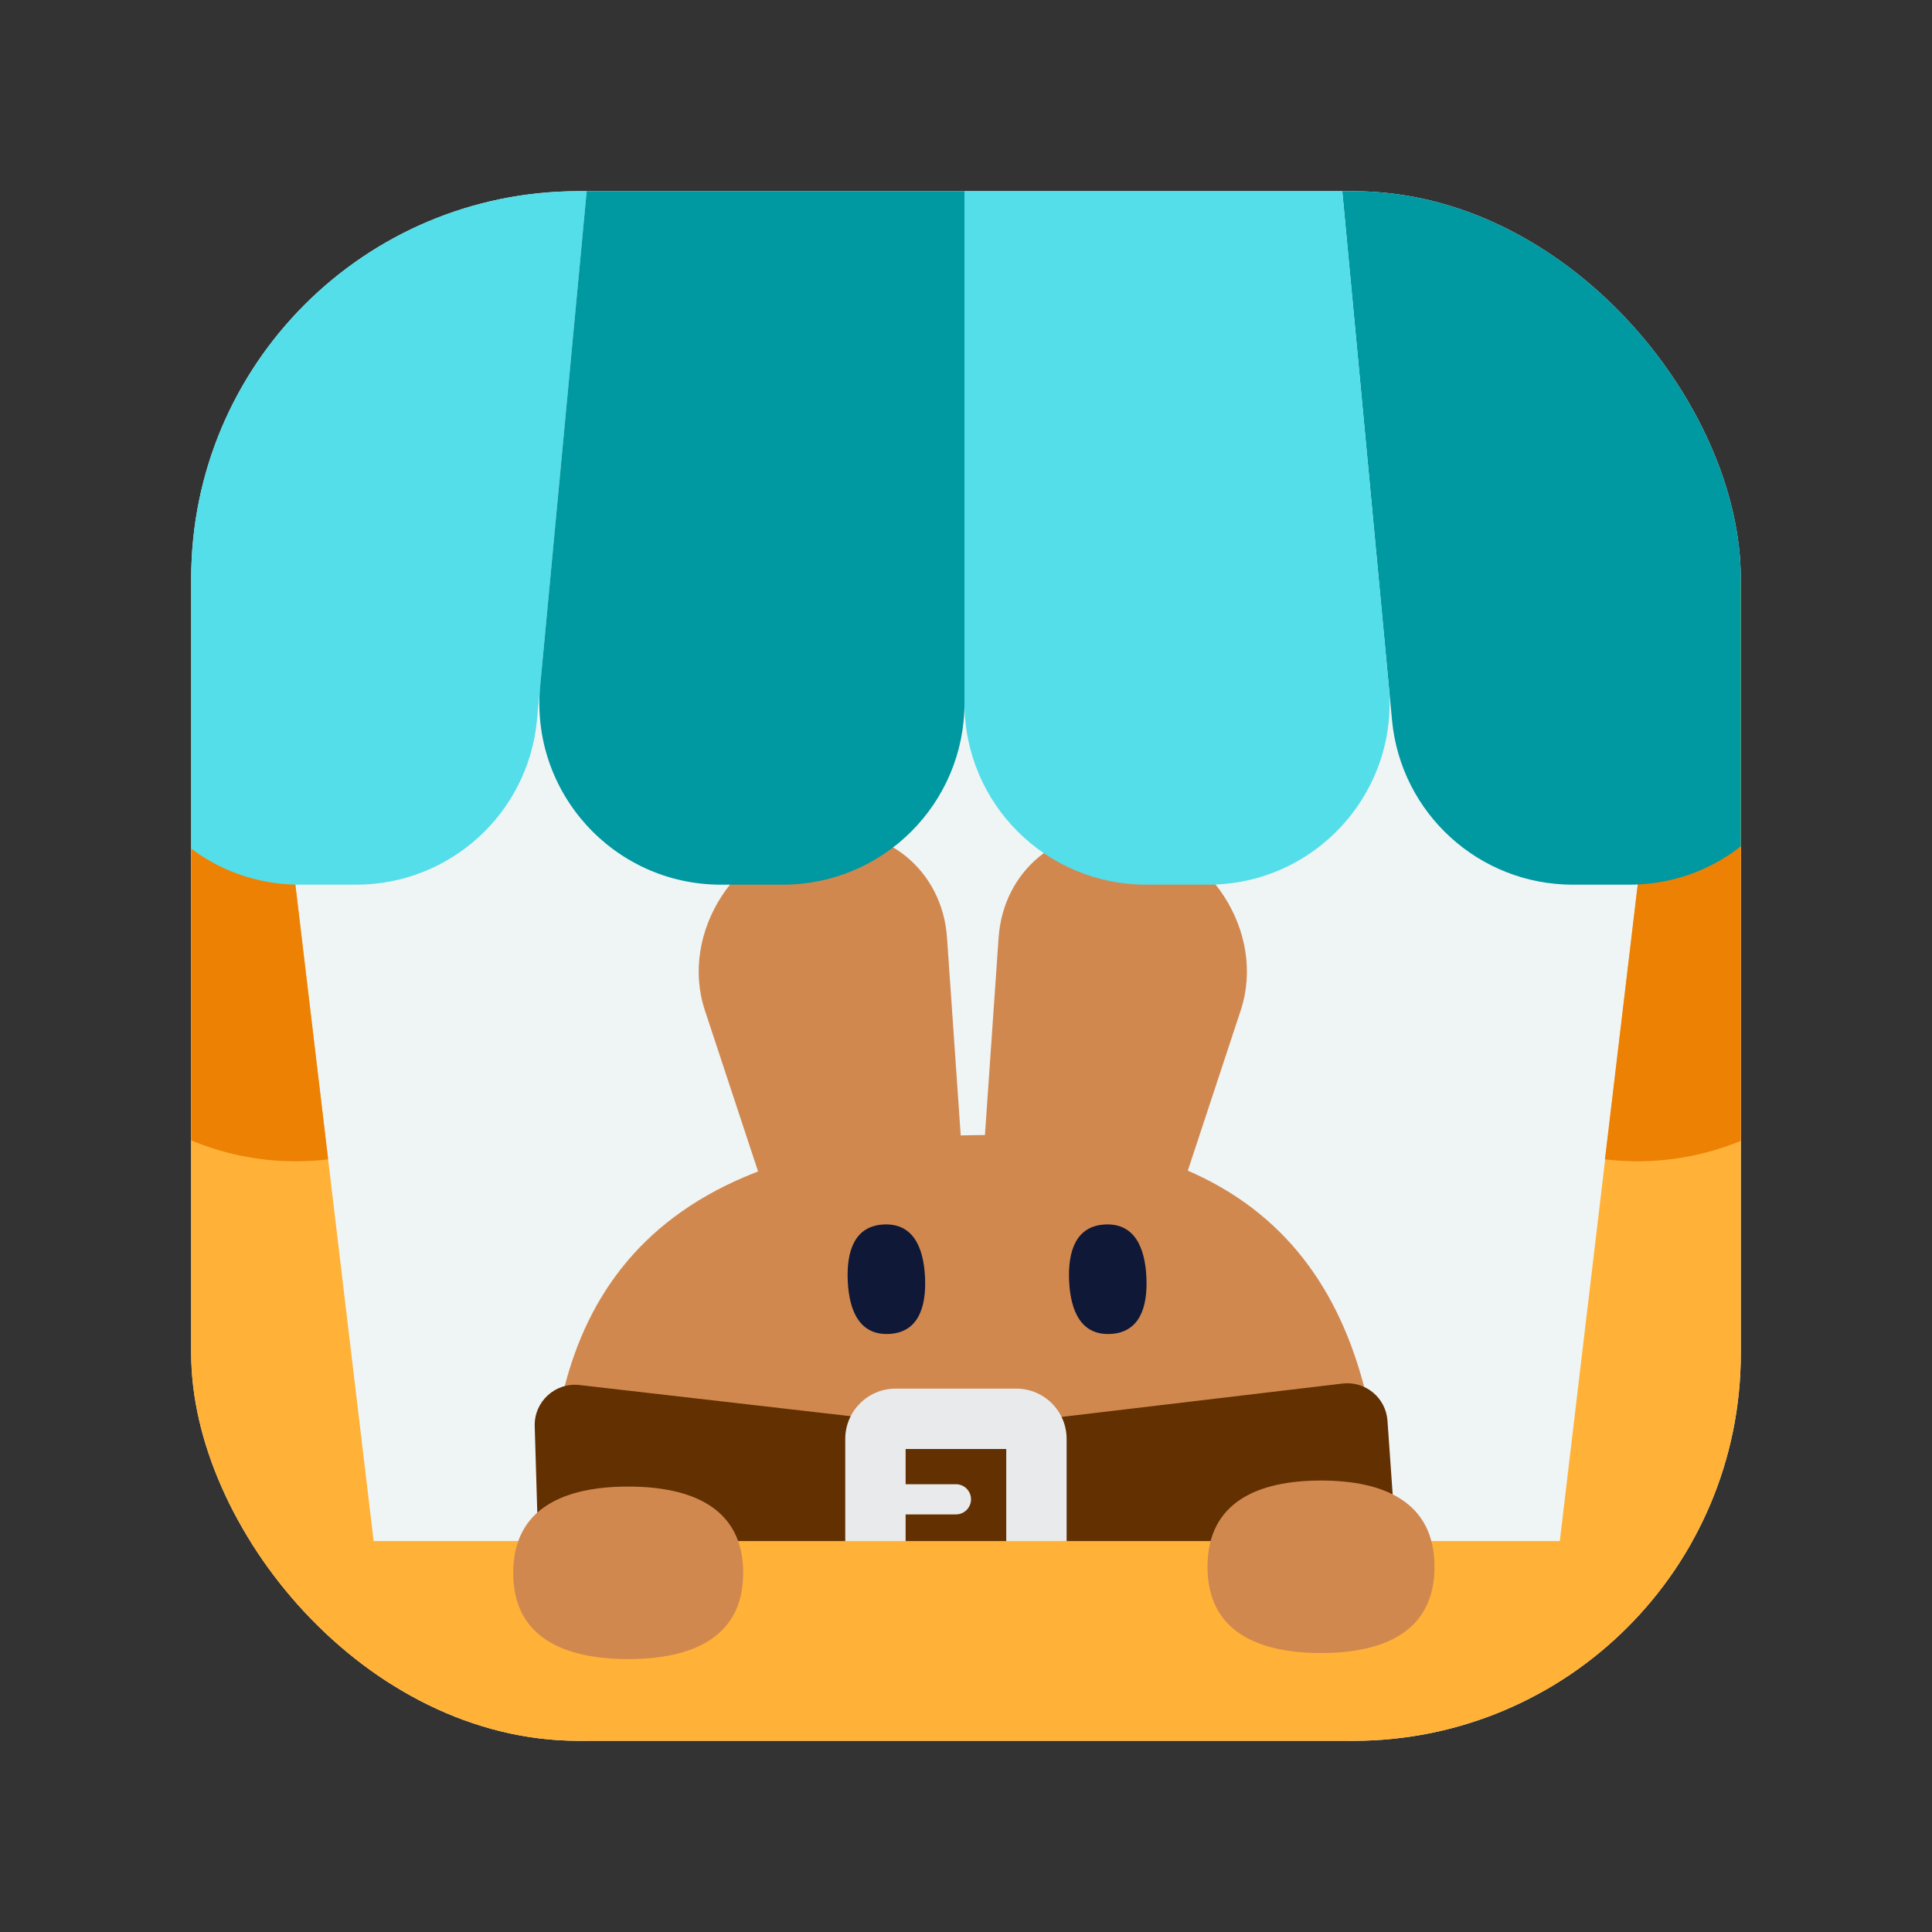 <svg xmlns="http://www.w3.org/2000/svg" width="192" height="192" fill="none" viewBox="0 0 192 192"><rect x="0" y="0" width="192" height="192" fill="#333333" stroke="none"/><g clip-path="url(#clip0)"><rect width="154" height="154" x="19" y="19" fill="#EFF4F5" rx="38.5"/><path fill="#D1884F" d="M70.051 100.409C67.494 92.664 73.213 83.825 81.467 82.764C88.077 81.915 93.652 86.51 94.114 93.188L96.497 127.595C96.844 132.614 92.715 137.227 87.759 137.358C84.456 137.444 81.627 135.471 80.602 132.365L70.051 100.409Z"/><path fill="#D1884F" d="M123.302 100.409C125.859 92.664 120.141 83.825 111.887 82.764C105.277 81.915 99.702 86.51 99.24 93.188L96.857 127.595C96.51 132.614 100.638 137.227 105.595 137.358C108.898 137.444 111.726 135.471 112.752 132.365L123.302 100.409Z"/><path fill="#D1884F" d="M137.391 150.734C138.393 172.679 130.703 190.857 97.855 192.357C65.007 193.857 55.693 176.455 54.691 154.511C53.689 132.566 61.379 114.388 94.226 112.888C127.074 111.388 136.389 128.79 137.391 150.734Z"/><path fill="#633001" d="M53.139 141.737C53.066 139.299 55.171 137.364 57.594 137.643L95.036 141.947C95.344 141.982 95.656 141.982 95.964 141.945L133.424 137.495C135.692 137.226 137.725 138.907 137.886 141.186L138.773 153.781C138.896 155.52 137.516 156.996 135.773 156.992L56.493 156.784C54.874 156.779 53.551 155.492 53.502 153.873L53.139 141.737Z"/><path fill="#E9EAEB" fillRule="evenodd" d="M84 143C84 140.239 86.239 138 89 138H101C103.761 138 106 140.239 106 143V156C106 158.761 103.761 161 101 161H89C86.239 161 84 158.761 84 156V143ZM90 144V155H100V144H90Z" clipRule="evenodd"/><path fill="#E9EAEB" fillRule="evenodd" d="M84.5 149C84.5 148.172 85.172 147.5 86 147.5H95C95.828 147.5 96.5 148.172 96.5 149C96.5 149.828 95.828 150.5 95 150.5H86C85.172 150.5 84.5 149.828 84.5 149Z" clipRule="evenodd"/><rect width="201.223" height="54.441" x="-4.762" y="153.148" fill="#FFB237" rx="7.189"/><path fill="#D1884F" d="M73.859 156.307C73.859 162.763 68.742 164.879 62.43 164.879C56.117 164.879 51 162.763 51 156.307C51 149.851 56.117 147.734 62.43 147.734C68.742 147.734 73.859 149.851 73.859 156.307Z"/><path fill="#D1884F" d="M142.559 155.705C142.559 162.161 137.509 164.277 131.279 164.277C125.05 164.277 120 162.161 120 155.705C120 149.249 125.05 147.133 131.279 147.133C137.509 147.133 142.559 149.249 142.559 155.705Z"/><rect width="27.07" height="115.199" x="-1.259" y="59.806" fill="#FFB237" transform="rotate(-6.799 -1.259 59.806)"/><path fill="#ED8103" d="M-1.259 59.806L25.621 56.602L32.609 115.214C17.764 116.984 4.294 106.384 2.524 91.538L-1.259 59.806Z"/><rect width="27.07" height="115.199" fill="#FFB237" transform="matrix(-0.993 -0.118 -0.118 0.993 193.365 59.806)"/><path fill="#ED8103" d="M193.365 59.806L166.485 56.602L159.497 115.214C174.343 116.984 187.812 106.384 189.582 91.538L193.365 59.806Z"/><path fill="#0098A1" d="M164.826 4H131.983L138.337 71.561C139.208 80.832 146.992 87.918 156.304 87.918H161.902C173.553 87.918 182.151 77.042 179.462 65.706L164.826 4Z"/><path fill="#53DEE9" d="M26.873 4H59.716L53.363 71.561C52.491 80.832 44.708 87.918 35.395 87.918H29.797C18.146 87.918 9.548 77.042 12.237 65.706L26.873 4Z"/><path fill="#53DEE9" d="M131.983 4H95.849V69.871C95.849 79.838 103.929 87.918 113.896 87.918H120.051C130.685 87.918 139.014 78.769 138.018 68.181L131.983 4Z"/><path fill="#0098A1" d="M59.716 4H95.85V69.871C95.85 79.838 87.77 87.918 77.803 87.918H71.648C61.014 87.918 52.685 78.769 53.681 68.181L59.716 4Z"/><path fill="#0F1837" d="M88.337 132.567C85.445 132.699 84.385 130.307 84.248 127.302C84.111 124.297 84.948 121.818 87.84 121.686C90.733 121.554 91.792 123.947 91.929 126.951C92.066 129.956 91.229 132.435 88.337 132.567Z"/><path fill="#0F1837" d="M110.337 132.568C107.445 132.7 106.386 130.308 106.248 127.303C106.111 124.298 106.948 121.819 109.84 121.687C112.733 121.555 113.792 123.948 113.929 126.952C114.066 129.957 113.229 132.436 110.337 132.568Z"/></g><defs><clipPath id="clip0"><rect width="154" height="154" x="19" y="19" fill="#fff" rx="38.5"/></clipPath></defs></svg>